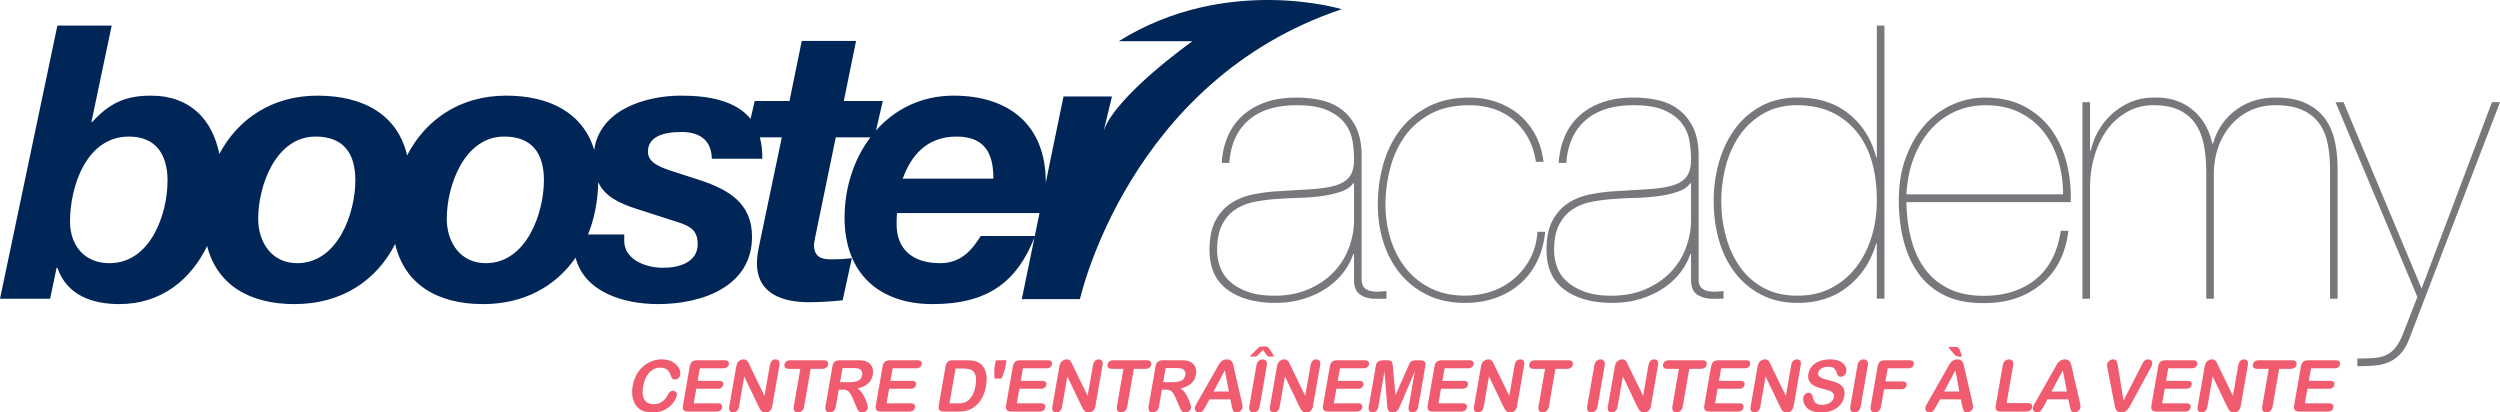 <svg xmlns="http://www.w3.org/2000/svg" viewBox="0 0 1454.689 240"><path d="M391.273 210.574c-1.718-.963-3.778-1.45-6.201-1.45-1.988 0-3.903.352-5.777 1.056a16.886 16.886 0 0 0-5.125 3.086c-1.543 1.356-2.827 2.981-3.852 4.886-1.025 1.895-1.75 4.049-2.174 6.45-.248 1.481-.362 2.879-.31 4.194a14.72 14.72 0 0 0 .6 3.716c.363 1.16.85 2.216 1.47 3.148.715 1.035 1.532 1.863 2.475 2.495.942.632 2.029 1.097 3.271 1.398 1.232.29 2.64.445 4.214.445 2.081 0 3.955-.331 5.632-1.004 1.678-.663 3.106-1.522 4.297-2.589 1.19-1.066 2.122-2.153 2.775-3.261.662-1.108 1.076-2.133 1.242-3.085.135-.746-.02-1.367-.445-1.874-.435-.508-1.005-.756-1.719-.756-.849 0-1.501.248-1.967.745s-.9 1.14-1.294 1.926c-.89 1.667-2.03 2.93-3.375 3.8-1.346.86-2.9 1.294-4.639 1.294-1.594 0-2.93-.383-3.996-1.139-1.056-.766-1.78-1.915-2.164-3.458-.383-1.532-.372-3.468.031-5.787.6-3.48 1.802-6.16 3.603-8.045 1.802-1.884 3.945-2.837 6.43-2.837 1.563 0 2.805.373 3.748 1.108.942.725 1.677 1.833 2.205 3.313.32.9.642 1.532.963 1.895.32.362.87.549 1.646.549.693 0 1.325-.26 1.905-.798.59-.528.942-1.139 1.056-1.832.217-1.253-.052-2.599-.808-4.017-.756-1.419-1.998-2.61-3.717-3.572zm30.36-.935H405.67c-.85 0-1.574.124-2.164.373-.6.248-1.077.652-1.429 1.2-.352.55-.6 1.264-.756 2.133l-3.903 22.436c-.228 1.305-.103 2.247.373 2.837.476.58 1.377.87 2.692.87h16.43c.953 0 1.698-.218 2.257-.663a2.703 2.703 0 0 0 1.036-1.719c.124-.735-.02-1.325-.425-1.76-.404-.445-1.076-.662-2.029-.662h-14.09l1.48-8.49h12.538c.931 0 1.667-.218 2.184-.642.528-.435.85-.984.963-1.667.114-.673-.01-1.222-.393-1.636s-1.046-.62-1.957-.62h-12.548l1.273-7.331h13.625c.963 0 1.719-.207 2.257-.642.549-.424.88-.994 1.004-1.698.114-.694-.02-1.253-.414-1.677-.393-.435-1.077-.642-2.04-.642zm29.656-.51a3.02 3.02 0 0 0-2.154.859c-.6.58-.994 1.45-1.19 2.598l-3.086 17.756-8.572-17.59c-.239-.518-.466-1.015-.684-1.49a7.125 7.125 0 0 0-.693-1.16 3.01 3.01 0 0 0-.89-.715c-.363-.176-.808-.259-1.357-.259-.694 0-1.377.187-2.04.58a4.27 4.27 0 0 0-1.542 1.491c-.31.56-.56 1.325-.725 2.309l-4.007 23.026c-.197 1.128-.083 1.988.332 2.578.414.59 1.045.88 1.894.88.829 0 1.564-.29 2.195-.87.632-.58 1.046-1.45 1.243-2.588l3.043-17.487 8.314 17.383c.249.476.497.942.735 1.398.249.455.539.849.85 1.19.33.342.693.59 1.097.746.403.155.88.228 1.418.228 2.174 0 3.49-1.305 3.945-3.924l4.079-23.482c.207-1.149.114-2.018-.29-2.598-.404-.57-1.035-.86-1.915-.86zm30.555 3.01c.125-.745-.03-1.346-.455-1.812-.425-.466-1.16-.693-2.205-.693h-19.227c-.993 0-1.79.227-2.391.673-.59.445-.963 1.056-1.098 1.832-.134.746.01 1.346.435 1.802.435.455 1.16.683 2.195.683h6.585l-3.769 21.69c-.217 1.232-.093 2.154.362 2.765.466.61 1.14.921 2.03.921.89 0 1.656-.3 2.319-.911.663-.6 1.108-1.532 1.325-2.775l3.769-21.69h6.595c1.035 0 1.843-.228 2.443-.683a2.835 2.835 0 0 0 1.087-1.802zm24.81.064a6.007 6.007 0 0 0-2.195-1.698c-.704-.341-1.543-.58-2.485-.693-.942-.124-2.091-.176-3.447-.176h-9.836c-1.305 0-2.299.29-2.982.87-.683.59-1.139 1.532-1.367 2.836l-3.996 22.974c-.207 1.201-.103 2.123.321 2.744.414.621 1.108.932 2.07.932.902 0 1.678-.29 2.34-.89.653-.601 1.098-1.533 1.315-2.786l1.667-9.597h2.123c1.066 0 1.936.145 2.588.424.663.29 1.263.818 1.812 1.595.559.776 1.129 1.905 1.74 3.375l1.728 4.038c.404.942.725 1.666.973 2.153.249.487.58.89.984 1.211.404.321.953.477 1.626.477.569 0 1.097-.104 1.573-.332.466-.227.87-.528 1.18-.921.322-.383.518-.777.58-1.17.062-.373-.02-1.077-.28-2.081-.248-1.015-.651-2.153-1.2-3.406a20.28 20.28 0 0 0-1.998-3.551c-.787-1.108-1.657-1.957-2.63-2.527 2.65-.548 4.71-1.5 6.202-2.826 1.49-1.336 2.422-3.106 2.816-5.332.186-1.087.176-2.122-.031-3.085-.208-.974-.6-1.822-1.191-2.558zm-4.98 6.026c-.186 1.056-.59 1.884-1.211 2.495-.632.6-1.46 1.036-2.495 1.284-1.036.248-2.278.373-3.738.373h-5.415l1.429-8.2h5.58c2.081 0 3.438.145 4.1.445.684.31 1.191.777 1.502 1.418.31.632.393 1.357.248 2.185zm32.18-8.59H517.89c-.849 0-1.573.124-2.163.373a3.057 3.057 0 0 0-1.43 1.2c-.351.55-.6 1.264-.755 2.133l-3.903 22.436c-.228 1.305-.104 2.247.372 2.837.477.58 1.377.87 2.692.87h16.431c.952 0 1.698-.218 2.257-.663a2.703 2.703 0 0 0 1.035-1.719c.125-.735-.02-1.325-.424-1.76-.404-.445-1.077-.662-2.03-.662h-14.09l1.48-8.49H529.9c.932 0 1.667-.218 2.185-.642a2.65 2.65 0 0 0 .963-1.667c.113-.673-.01-1.222-.394-1.636-.383-.414-1.046-.62-1.957-.62h-12.548l1.274-7.331h13.625c.962 0 1.718-.207 2.257-.642.548-.424.88-.994 1.004-1.698.114-.694-.02-1.253-.414-1.677-.394-.435-1.077-.642-2.04-.642zm33.71.567c-1.397-.383-3.126-.57-5.176-.57h-7.879c-1.305 0-2.298.29-2.982.87-.694.59-1.149 1.533-1.366 2.837l-3.81 21.887c-.166.963-.218 1.75-.156 2.35.062.611.342 1.077.839 1.409.507.33 1.304.497 2.402.497h7.879c1.377 0 2.619-.083 3.748-.27a13.178 13.178 0 0 0 3.22-.91 13.206 13.206 0 0 0 2.93-1.73 15.896 15.896 0 0 0 3.054-3.189 17.745 17.745 0 0 0 2.143-3.996c.57-1.48 1.014-3.116 1.325-4.907.942-5.436.083-9.484-2.557-12.134a7.779 7.779 0 0 0-3.614-2.144zm.052 14.236c-.735 4.173-2.257 7.123-4.576 8.832a6.008 6.008 0 0 1-1.75.921 7.891 7.891 0 0 1-1.843.404c-.569.052-1.366.083-2.37.083h-4.587l3.52-20.262h3.997c1.843 0 3.385.197 4.617.6 1.232.404 2.174 1.336 2.806 2.806.631 1.46.693 3.666.186 6.616zm11.799-14.803l-.88 5.021.103 5.602h4.214l1.936-5.602.88-5.021h-6.253zm30.238 0h-15.965c-.86 0-1.584.124-2.174.373a3.078 3.078 0 0 0-1.419 1.2c-.352.55-.61 1.264-.755 2.133l-3.914 22.436c-.217 1.305-.093 2.247.383 2.837.476.58 1.367.87 2.682.87h16.43c.953 0 1.709-.218 2.268-.663.559-.445.9-1.015 1.025-1.719.124-.735-.01-1.325-.425-1.76-.404-.445-1.076-.662-2.03-.662h-14.08l1.47-8.49h12.539c.942 0 1.666-.218 2.194-.642.518-.435.84-.984.953-1.667.124-.673-.01-1.222-.394-1.636-.383-.414-1.035-.62-1.956-.62h-12.538l1.273-7.331h13.615c.963 0 1.719-.207 2.267-.642.539-.424.88-.994.994-1.698.125-.694-.01-1.253-.414-1.677-.393-.435-1.066-.642-2.03-.642zm29.66-.51c-.849 0-1.563.29-2.164.859-.59.58-.994 1.45-1.19 2.598l-3.086 17.756-8.572-17.59c-.239-.518-.466-1.015-.684-1.49-.228-.467-.455-.86-.693-1.16a3.149 3.149 0 0 0-.89-.715c-.363-.176-.819-.259-1.357-.259-.694 0-1.377.187-2.04.58a4.27 4.27 0 0 0-1.542 1.491c-.31.56-.549 1.325-.725 2.309l-4.007 23.026c-.197 1.128-.083 1.988.332 2.578.414.59 1.045.88 1.894.88.829 0 1.564-.29 2.195-.87.632-.58 1.046-1.45 1.243-2.588l3.043-17.487 8.314 17.383c.249.476.497.942.735 1.398.249.455.539.849.85 1.19.33.342.693.59 1.097.746.403.155.88.228 1.418.228 2.174 0 3.49-1.305 3.945-3.924l4.079-23.482c.207-1.149.103-2.018-.29-2.598-.404-.57-1.046-.86-1.905-.86zm30.55 3.01c.124-.745-.032-1.346-.456-1.812-.424-.466-1.16-.693-2.205-.693h-19.226c-.994 0-1.792.227-2.392.673-.59.445-.963 1.056-1.097 1.832-.135.746.01 1.346.434 1.802.435.455 1.16.683 2.195.683h6.585l-3.769 21.69c-.217 1.232-.093 2.154.363 2.765.466.61 1.139.921 2.029.921a3.3 3.3 0 0 0 2.32-.911c.662-.6 1.107-1.532 1.324-2.775l3.769-21.69h6.595c1.035 0 1.843-.228 2.443-.683a2.835 2.835 0 0 0 1.087-1.802zm26.026 5.707c.186-1.087.176-2.122-.031-3.085-.208-.974-.6-1.822-1.191-2.558a6.006 6.006 0 0 0-2.195-1.698c-.714-.341-1.543-.58-2.485-.693-.942-.124-2.091-.176-3.447-.176h-9.836c-1.305 0-2.299.29-2.982.87-.683.59-1.139 1.532-1.366 2.836l-3.997 22.974c-.207 1.201-.103 2.123.321 2.744.414.621 1.108.932 2.07.932.902 0 1.678-.29 2.34-.89.653-.601 1.098-1.533 1.315-2.786l1.667-9.597h2.123c1.066 0 1.936.145 2.588.424.663.29 1.263.818 1.812 1.595.559.776 1.139 1.905 1.74 3.375l1.728 4.038c.404.942.725 1.666.973 2.153.26.487.58.89.984 1.211.404.321.953.477 1.626.477.569 0 1.097-.104 1.573-.332.466-.227.86-.528 1.18-.921.322-.383.518-.777.58-1.17.062-.373-.02-1.077-.28-2.081-.248-1.015-.651-2.153-1.2-3.406a20.91 20.91 0 0 0-1.988-3.551c-.797-1.108-1.667-1.957-2.64-2.527 2.65-.548 4.71-1.5 6.202-2.826 1.49-1.336 2.422-3.106 2.816-5.332zm-6.202.383c-.186 1.056-.59 1.884-1.222 2.495-.62.6-1.46 1.036-2.484 1.284-1.036.248-2.289.373-3.738.373h-5.415l1.429-8.2h5.58c2.081 0 3.438.145 4.1.445.684.31 1.191.777 1.502 1.418.31.632.393 1.357.248 2.185zm28.458-3.461a57.761 57.761 0 0 0-.507-2.309 7.071 7.071 0 0 0-.59-1.625 3.192 3.192 0 0 0-1.15-1.232c-.507-.31-1.18-.477-2.018-.477-.839 0-1.553.166-2.175.477-.62.32-1.149.735-1.584 1.252-.434.518-.87 1.17-1.314 1.947-.435.776-.818 1.45-1.129 2.008l-11.016 19.382c-.445.776-.776 1.377-.984 1.812a4.6 4.6 0 0 0-.414 1.263c-.124.704.052 1.335.539 1.894s1.108.84 1.863.84c.901 0 1.595-.26 2.081-.788.477-.517 1.129-1.532 1.947-3.023l2.091-3.83h12.134l.777 3.747c.103.466.248.994.403 1.605.156.6.332 1.046.508 1.335.186.3.424.529.745.694.3.176.694.26 1.17.26.818 0 1.563-.29 2.236-.87.684-.58 1.077-1.212 1.201-1.906.114-.662-.01-1.729-.362-3.188l-4.452-19.268zm-11.979 13.056l6.554-12.32 2.37 12.32h-8.924zm35.017-20.677c.01-.093-.124-.394-.435-.911l-1.863-2.744c-.507-.818-.911-1.335-1.201-1.553-.3-.217-.89-.32-1.791-.32h-1.14c-.465 0-.88.03-1.242.103-.362.083-.652.176-.859.31-.207.125-.456.342-.756.653-.29.3-.559.57-.787.807l-2.733 2.702c-.517.528-.787.87-.807 1.015-.031.197.227.29.776.29h1.636c.559 0 .953-.073 1.18-.228.228-.145.683-.559 1.377-1.242l2.454-2.381 1.615 2.38c.176.26.342.508.528.757.166.248.363.424.58.538.217.114.538.176.942.176h1.543c.61 0 .931-.114.983-.352zm-6.491 1.977c-.88 0-1.657.311-2.32.922-.662.61-1.097 1.522-1.314 2.743l-4.09 23.523c-.217 1.222-.093 2.143.362 2.754.456.621 1.118.932 1.988.932.911 0 1.698-.31 2.371-.921s1.108-1.533 1.325-2.765l4.09-23.523c.218-1.232.093-2.153-.363-2.754-.465-.61-1.138-.91-2.05-.91zm31.226.004c-.838 0-1.553.29-2.153.86-.6.58-.994 1.45-1.19 2.598l-3.086 17.756-8.572-17.59c-.239-.518-.466-1.015-.684-1.49a7.12 7.12 0 0 0-.694-1.16 3.005 3.005 0 0 0-.89-.715c-.362-.176-.808-.259-1.356-.259-.694 0-1.377.187-2.04.58-.663.383-1.17.88-1.542 1.491-.311.56-.56 1.325-.725 2.309l-4.007 23.026c-.197 1.128-.083 1.988.331 2.578.414.59 1.046.88 1.895.88.828 0 1.563-.29 2.195-.87.632-.58 1.046-1.45 1.242-2.588l3.044-17.487L756 236.43c.248.476.497.942.735 1.398.249.455.538.849.849 1.19.331.342.694.59 1.098.746.403.155.88.228 1.418.228 2.174 0 3.49-1.305 3.944-3.924l4.09-23.482c.197-1.149.103-2.018-.3-2.598-.404-.57-1.035-.86-1.916-.86zm30.213 1.153c-.393-.435-1.066-.642-2.029-.642h-15.965c-.86 0-1.584.124-2.174.373a3.08 3.08 0 0 0-1.418 1.2c-.352.55-.611 1.264-.756 2.133l-3.914 22.436c-.217 1.305-.093 2.247.383 2.837.477.58 1.367.87 2.682.87h16.43c.953 0 1.709-.218 2.268-.663.56-.445.9-1.015 1.025-1.719.124-.735-.01-1.325-.424-1.76-.404-.445-1.077-.662-2.03-.662h-14.08l1.47-8.49h12.538c.942 0 1.667-.218 2.195-.642.517-.435.838-.984.952-1.667.125-.673-.01-1.222-.393-1.636-.383-.414-1.035-.62-1.957-.62h-12.538l1.274-7.331h13.614c.963 0 1.719-.207 2.268-.642.538-.424.88-.994.993-1.698.125-.694-.01-1.253-.414-1.677zm30.04-.639h-1.874c-1.118 0-1.957.093-2.506.3-.548.207-.983.57-1.325 1.098-.331.528-.756 1.397-1.273 2.588l-7.196 16.348-1.49-16.348c-.104-1.19-.218-2.06-.384-2.588-.145-.528-.455-.89-.932-1.098-.476-.207-1.273-.3-2.402-.3h-1.874c-1.16 0-2.112.217-2.868.673-.755.455-1.252 1.336-1.48 2.64l-4.11 23.616c-.197 1.16-.083 2.019.331 2.578.425.57 1.035.849 1.843.849.849 0 1.574-.29 2.185-.86.61-.569 1.004-1.418 1.21-2.567l3.583-20.603 1.47 19.019c.052.621.114 1.222.166 1.801.062.58.186 1.108.372 1.584.187.477.498.86.933 1.17.434.3 1.004.456 1.708.456.942 0 1.718-.238 2.33-.715.61-.476 1.066-1.004 1.366-1.573.3-.58.704-1.491 1.232-2.723l8.096-19.02-3.592 20.604c-.197 1.15-.083 1.998.331 2.568.424.569 1.025.859 1.832.859.85 0 1.584-.29 2.195-.86.611-.569 1.015-1.418 1.212-2.567l4.11-23.616c.228-1.304.03-2.185-.559-2.64-.611-.456-1.48-.673-2.64-.673zm28.818-.003h-15.965c-.86 0-1.584.124-2.174.373a3.08 3.08 0 0 0-1.418 1.2c-.352.55-.611 1.264-.756 2.133l-3.903 22.436c-.228 1.305-.104 2.247.372 2.837.477.58 1.367.87 2.682.87h16.43c.953 0 1.709-.218 2.268-.663.56-.445.9-1.015 1.025-1.719.124-.735-.01-1.325-.424-1.76-.404-.445-1.077-.662-2.03-.662h-14.08l1.47-8.49h12.538c.942 0 1.667-.218 2.195-.642.517-.435.838-.984.952-1.667.125-.673-.01-1.222-.393-1.636-.383-.414-1.035-.62-1.957-.62h-12.538l1.274-7.331h13.614c.963 0 1.719-.207 2.268-.642.538-.424.88-.994.993-1.698.125-.694-.01-1.253-.414-1.677-.393-.435-1.066-.642-2.029-.642zm29.659-.51c-.849 0-1.563.29-2.164.859-.59.58-.994 1.45-1.19 2.598l-3.086 17.756-8.572-17.59-.683-1.49c-.228-.467-.456-.86-.694-1.16a3.144 3.144 0 0 0-.89-.715c-.363-.176-.818-.259-1.357-.259-.694 0-1.377.187-2.04.58-.662.383-1.17.88-1.542 1.491-.31.56-.549 1.325-.725 2.309l-4.007 23.026c-.196 1.128-.082 1.988.332 2.578.414.59 1.045.88 1.894.88.829 0 1.564-.29 2.195-.87.632-.58 1.046-1.45 1.243-2.588l3.044-17.487 8.313 17.383c.249.476.497.942.735 1.398.249.455.539.849.85 1.19.33.342.693.59 1.097.746.403.155.88.228 1.418.228 2.174 0 3.49-1.305 3.945-3.924l4.079-23.482c.207-1.149.104-2.018-.29-2.598-.404-.57-1.046-.86-1.905-.86zm27.89.505h-19.226c-.994 0-1.792.227-2.392.673-.59.445-.963 1.056-1.097 1.832-.135.746.01 1.346.434 1.802.435.455 1.16.683 2.195.683h6.585l-3.769 21.69c-.217 1.232-.093 2.154.363 2.765.465.61 1.138.921 2.029.921.89 0 1.656-.3 2.319-.911.663-.6 1.108-1.532 1.325-2.775l3.769-21.69h6.595c1.035 0 1.843-.228 2.443-.683a2.834 2.834 0 0 0 1.087-1.802c.125-.745-.03-1.346-.455-1.812-.425-.466-1.16-.693-2.205-.693zm18.754-.51c-.88 0-1.646.311-2.309.922-.663.61-1.097 1.522-1.315 2.743l-4.09 23.523c-.217 1.222-.092 2.143.363 2.754.455.621 1.118.932 1.988.932.91 0 1.698-.31 2.37-.921.663-.611 1.109-1.533 1.326-2.765l4.09-23.523c.207-1.232.093-2.153-.363-2.754-.466-.61-1.15-.91-2.06-.91zm31.247.004c-.849 0-1.563.29-2.163.86-.59.58-.994 1.45-1.191 2.598l-3.086 17.756-8.572-17.59-.683-1.49c-.228-.467-.456-.86-.694-1.16a3.144 3.144 0 0 0-.89-.715c-.363-.176-.818-.259-1.357-.259-.693 0-1.377.187-2.04.58-.662.383-1.17.88-1.542 1.491-.31.56-.549 1.325-.725 2.309l-4.006 23.026c-.197 1.128-.083 1.988.331 2.578.414.59 1.046.88 1.895.88.828 0 1.563-.29 2.194-.87.632-.58 1.046-1.45 1.243-2.588l3.044-17.487 8.314 17.383c.248.476.496.942.735 1.398.248.455.538.849.849 1.19.33.342.693.59 1.097.746.404.155.88.228 1.419.228 2.174 0 3.489-1.305 3.944-3.924l4.09-23.482c.196-1.149.093-2.018-.3-2.598-.405-.57-1.046-.86-1.906-.86zm30.55 3.011c.124-.745-.031-1.346-.456-1.812-.424-.466-1.16-.693-2.205-.693h-19.226c-.994 0-1.791.227-2.392.673-.59.445-.963 1.056-1.097 1.832-.135.746.01 1.346.435 1.802.435.455 1.16.683 2.194.683h6.585l-3.768 21.69c-.218 1.232-.094 2.154.362 2.765.466.61 1.139.921 2.03.921s1.656-.3 2.318-.911c.663-.6 1.108-1.532 1.326-2.775l3.768-21.69h6.595c1.036 0 1.843-.228 2.444-.683a2.834 2.834 0 0 0 1.087-1.802zm22.85-2.5h-15.964c-.86 0-1.584.124-2.174.373a3.08 3.08 0 0 0-1.419 1.2c-.352.55-.61 1.264-.756 2.133l-3.913 22.436c-.228 1.305-.093 2.247.383 2.837.476.58 1.367.87 2.681.87h16.431c.953 0 1.709-.218 2.268-.663a2.73 2.73 0 0 0 1.024-1.719c.125-.735-.01-1.325-.424-1.76-.404-.445-1.077-.662-2.03-.662h-14.08l1.47-8.49h12.538c.943 0 1.667-.218 2.195-.642.518-.435.839-.984.953-1.667.124-.673-.01-1.222-.394-1.636-.383-.414-1.035-.62-1.956-.62h-12.538l1.273-7.331h13.615c.963 0 1.718-.207 2.267-.642.539-.424.88-.994 1.004-1.698.114-.694-.02-1.253-.424-1.677-.393-.435-1.066-.642-2.03-.642zm29.66-.51c-.848 0-1.563.29-2.163.859-.59.58-.994 1.45-1.191 2.598l-3.085 17.756-8.573-17.59-.683-1.49c-.228-.467-.456-.86-.694-1.16a3.146 3.146 0 0 0-.89-.715c-.363-.176-.818-.259-1.356-.259-.694 0-1.377.187-2.04.58-.663.383-1.17.88-1.543 1.491-.31.56-.548 1.325-.724 2.309l-4.007 23.026c-.197 1.128-.083 1.988.331 2.578.414.59 1.046.88 1.895.88.828 0 1.563-.29 2.195-.87.631-.58 1.046-1.45 1.242-2.588l3.044-17.487 8.314 17.383c.248.476.497.942.735 1.398.248.455.538.849.849 1.19.331.342.694.59 1.097.746.404.155.88.228 1.419.228 2.174 0 3.489-1.305 3.944-3.924l4.08-23.482c.206-1.149.103-2.018-.29-2.598-.404-.57-1.046-.86-1.905-.86zm26.99 2.494c-.745-.756-1.76-1.357-3.012-1.812-1.263-.456-2.796-.684-4.639-.684-2.287 0-4.348.342-6.16 1.025-1.822.684-3.282 1.667-4.4 2.94-1.118 1.285-1.822 2.744-2.112 4.38-.3 1.73-.124 3.168.518 4.328.652 1.16 1.636 2.081 2.971 2.754 1.326.673 3.023 1.253 5.073 1.76 1.543.362 2.765.714 3.665 1.035.901.332 1.595.798 2.092 1.419.497.621.662 1.418.486 2.412-.217 1.253-.963 2.288-2.226 3.127-1.263.838-2.795 1.252-4.586 1.252-1.305 0-2.32-.207-3.044-.62-.725-.415-1.263-.943-1.595-1.585-.32-.631-.6-1.429-.807-2.381-.176-.797-.455-1.408-.818-1.812-.373-.404-.88-.61-1.511-.61-.787 0-1.48.258-2.082.786-.6.528-.962 1.15-1.097 1.884-.217 1.264-.02 2.568.6 3.904a7.45 7.45 0 0 0 2.755 3.199c1.718 1.118 4.048 1.667 6.988 1.667 2.464 0 4.649-.404 6.585-1.212 1.936-.818 3.5-1.946 4.67-3.385a10.252 10.252 0 0 0 2.246-4.866c.269-1.501.217-2.775-.145-3.82a5.501 5.501 0 0 0-1.791-2.568c-.829-.684-1.895-1.263-3.179-1.74-1.284-.476-2.733-.9-4.348-1.304-1.274-.331-2.205-.59-2.754-.766a7.704 7.704 0 0 1-1.605-.735c-.507-.31-.9-.684-1.15-1.118-.237-.435-.32-.953-.217-1.553.166-.963.798-1.781 1.864-2.475 1.087-.683 2.402-1.025 3.965-1.025 1.678 0 2.847.31 3.5.942.652.642 1.149 1.512 1.49 2.64.28.787.58 1.357.88 1.698.301.352.788.528 1.481.528.766 0 1.45-.29 2.06-.87.611-.58.974-1.221 1.108-1.946a5.274 5.274 0 0 0-.196-2.422c-.26-.829-.767-1.616-1.522-2.371zm11.814-2.499c-.88 0-1.646.311-2.309.922-.663.61-1.097 1.522-1.315 2.743l-4.09 23.523c-.217 1.222-.092 2.143.363 2.754.456.621 1.118.932 1.988.932.91 0 1.698-.31 2.37-.921.663-.611 1.109-1.533 1.326-2.765l4.09-23.523c.207-1.232.093-2.153-.363-2.754-.466-.61-1.15-.91-2.06-.91zm26.733.515h-14.256c-.85 0-1.574.124-2.164.373-.6.248-1.066.652-1.429 1.2-.341.55-.61 1.264-.756 2.133l-3.996 22.964c-.217 1.242-.083 2.164.373 2.775.455.61 1.128.91 2.019.91.89 0 1.656-.3 2.33-.9.672-.61 1.117-1.532 1.335-2.785l1.708-9.836h9.95c.92 0 1.635-.196 2.163-.61.529-.404.86-.953.984-1.647.114-.693-.01-1.242-.393-1.656-.384-.414-1.036-.621-1.957-.621h-9.96l1.335-7.641h11.907c.963 0 1.708-.207 2.257-.642.549-.424.88-.994 1.004-1.698.114-.694-.02-1.253-.414-1.677-.393-.435-1.077-.642-2.04-.642zm32.058 5.129a85.155 85.155 0 0 0-.507-2.309 7.068 7.068 0 0 0-.59-1.625 3.192 3.192 0 0 0-1.15-1.232c-.507-.31-1.18-.477-2.029-.477-.818 0-1.542.166-2.164.477-.62.32-1.149.735-1.583 1.252-.435.518-.87 1.17-1.316 1.947s-.828 1.45-1.128 2.008l-11.006 19.382c-.455.776-.786 1.377-.994 1.812a5.05 5.05 0 0 0-.424 1.263c-.114.704.062 1.335.549 1.894s1.108.84 1.863.84c.901 0 1.595-.26 2.071-.788.487-.517 1.139-1.532 1.957-3.023l2.091-3.83h12.134l.777 3.747c.103.466.248.994.403 1.605.156.6.321 1.046.508 1.335.176.3.424.529.735.694.31.176.704.26 1.18.26.808 0 1.553-.29 2.236-.87.674-.58 1.088-1.212 1.191-1.906.125-.662 0-1.729-.352-3.188l-4.452-19.268zm-11.979 13.056l6.554-12.32 2.37 12.32h-8.924zm6.916-20.831c.705.393 1.502.59 2.403.59.59 0 .91-.176.962-.518.042-.217-.072-.61-.341-1.2l-.611-1.71c-.342-.962-.683-1.583-1.035-1.873-.363-.28-.943-.425-1.74-.425h-2.754c-.693 0-1.056.104-1.097.3-.021.187.58.984 1.822 2.403 1.253 1.428 2.05 2.236 2.391 2.433zm41.716 27.52h-12.248l3.78-21.72c.206-1.232.082-2.154-.374-2.765-.455-.6-1.128-.9-2.04-.9-.9 0-1.677.3-2.329.91-.662.611-1.098 1.533-1.304 2.755l-4.007 22.984c-.228 1.304-.093 2.247.372 2.837.477.58 1.378.87 2.692.87h14.599c.994 0 1.78-.218 2.38-.684a2.79 2.79 0 0 0 1.088-1.78c.124-.715-.042-1.316-.476-1.792-.445-.476-1.14-.714-2.133-.714zm25.9-19.745a86.108 86.108 0 0 0-.508-2.309 7.074 7.074 0 0 0-.59-1.625 3.192 3.192 0 0 0-1.15-1.232c-.506-.31-1.18-.477-2.018-.477-.828 0-1.553.166-2.174.477a5.087 5.087 0 0 0-1.584 1.252c-.435.518-.88 1.17-1.325 1.947-.435.776-.808 1.45-1.118 2.008l-11.006 19.382c-.456.776-.787 1.377-.994 1.812a4.6 4.6 0 0 0-.414 1.263c-.124.704.041 1.335.538 1.894.487.56 1.108.84 1.864.84.9 0 1.594-.26 2.07-.788.487-.517 1.14-1.532 1.957-3.023l2.092-3.83h12.134l.776 3.747c.104.466.249.994.404 1.605.155.6.32 1.046.507 1.335.176.3.425.529.735.694.311.176.704.26 1.17.26.818 0 1.564-.29 2.247-.87.673-.58 1.077-1.212 1.19-1.906.125-.662 0-1.729-.352-3.188l-4.451-19.268zm-11.98 13.056l6.555-12.32 2.37 12.32h-8.924zm58.553-15.99a2.24 2.24 0 0 0-.155-1.294 2.236 2.236 0 0 0-.86-1.025 2.409 2.409 0 0 0-1.366-.394c-.704 0-1.294.176-1.76.508a3.748 3.748 0 0 0-1.067 1.118c-.248.414-.631 1.149-1.18 2.205l-10.291 20.158-3.272-20.013c-.207-1.387-.466-2.392-.787-3.023-.32-.632-.994-.953-2.029-.953-.839 0-1.584.29-2.236.86-.663.57-1.056 1.2-1.17 1.894-.042.27-.062.6-.042.994.01.394.062.766.125 1.108.082.331.145.683.207 1.035l3.747 19.34c.125.746.25 1.46.394 2.123.145.662.352 1.263.6 1.78.26.518.642.943 1.14 1.264.517.32 1.18.476 1.987.476.818 0 1.533-.166 2.154-.487.61-.331 1.149-.745 1.573-1.252a11.3 11.3 0 0 0 1.202-1.77c.382-.674.755-1.388 1.149-2.134l10.622-19.505c.176-.352.363-.694.539-1.025.175-.332.352-.673.476-1.015.145-.352.248-.673.3-.973zm23.765-2.195h-15.965c-.86 0-1.584.124-2.174.373a3.102 3.102 0 0 0-1.429 1.2c-.342.55-.6 1.264-.755 2.133l-3.893 22.436c-.228 1.305-.114 2.247.362 2.837.487.58 1.377.87 2.692.87h16.43c.953 0 1.709-.218 2.268-.663.56-.445.9-1.015 1.025-1.719.124-.735-.01-1.325-.425-1.76-.403-.445-1.076-.662-2.029-.662h-14.09l1.48-8.49h12.538c.942 0 1.667-.218 2.195-.642.517-.435.838-.984.952-1.667.124-.673-.01-1.222-.393-1.636-.383-.414-1.035-.62-1.957-.62h-12.538l1.274-7.331h13.614c.963 0 1.708-.207 2.268-.642.538-.424.88-.994 1.004-1.698.103-.694-.02-1.253-.425-1.677-.393-.435-1.066-.642-2.029-.642zm29.655-.51c-.838 0-1.563.29-2.153.859-.6.58-.994 1.45-1.201 2.598l-3.086 17.756-8.572-17.59a525.89 525.89 0 0 1-.683-1.49c-.228-.467-.456-.86-.694-1.16a3.005 3.005 0 0 0-.89-.715c-.363-.176-.808-.259-1.347-.259a3.98 3.98 0 0 0-2.05.58c-.662.383-1.17.88-1.542 1.491-.31.56-.549 1.325-.714 2.309l-4.007 23.026c-.197 1.128-.083 1.988.32 2.578.415.59 1.046.88 1.906.88.818 0 1.563-.29 2.195-.87.621-.58 1.035-1.45 1.242-2.588l3.034-17.487 8.313 17.383c.249.476.497.942.735 1.398.249.455.539.849.86 1.19.32.342.683.59 1.087.746.403.155.88.228 1.428.228 2.164 0 3.48-1.305 3.935-3.924l4.08-23.482c.216-1.149.113-2.018-.291-2.598-.404-.57-1.035-.86-1.905-.86zm30.544 3.01c.135-.745-.02-1.346-.445-1.812-.435-.466-1.16-.693-2.216-.693h-19.215c-.994 0-1.791.227-2.392.673a2.83 2.83 0 0 0-1.108 1.832c-.124.746.021 1.346.445 1.802.435.455 1.16.683 2.195.683h6.585l-3.768 21.69c-.218 1.232-.094 2.154.362 2.765.466.61 1.139.921 2.029.921s1.657-.3 2.32-.911c.662-.6 1.107-1.532 1.325-2.775l3.768-21.69h6.595c1.035 0 1.843-.228 2.444-.683.59-.456.942-1.056 1.076-1.802zm24.89-1.858c-.393-.435-1.066-.642-2.03-.642h-15.964c-.86 0-1.584.124-2.174.373a3.102 3.102 0 0 0-1.429 1.2c-.342.55-.6 1.264-.756 2.133l-3.903 22.436c-.228 1.305-.104 2.247.373 2.837.486.58 1.377.87 2.691.87h16.431c.953 0 1.708-.218 2.267-.663a2.728 2.728 0 0 0 1.025-1.719c.125-.735-.01-1.325-.424-1.76-.404-.445-1.077-.662-2.03-.662h-14.09l1.48-8.49h12.538c.942 0 1.667-.218 2.195-.642.518-.435.839-.984.953-1.667.124-.673-.01-1.222-.394-1.636-.383-.414-1.035-.62-1.957-.62h-12.537l1.273-7.331h13.615c.963 0 1.708-.207 2.267-.642.539-.424.88-.994.994-1.698.114-.694-.01-1.253-.414-1.677z" fill="#f05b70"/><path d="M650.981 23.976h42.873s-44.622 31.609-51.611 52.057l4.773-19.9h-28.192l-10.319 50.156c0-.11.005-.22.005-.331 0-33.39-21.576-50.307-53.64-50.307-18.863 0-34.254 7.958-45.157 20.295l3.972-17.191H490.99l7.123-34.932h-31.598l-7.123 34.932h-20.251l-2.417 10.416c-8.483-10.46-23.83-13.524-40.33-13.524-20.849 0-47.38 8.2-50.636 31.588-6.464-21.41-25.754-31.585-51.297-31.585-26.885 0-46.957 14.092-57.578 34.794-5.451-23.604-25.36-34.794-52.14-34.794-26.498 0-46.365 13.698-57.1 33.913-4.002-19.519-16.506-33.91-39.95-33.91-15.127 0-24.258 4.67-34.063 15.364h-.445l11.803-56.104H33.39L0 173.826h29.165l3.78-18.015h.445c5.549 16.017 20.24 21.131 36.06 21.131 24.458 0 41.627-14.32 51.075-33.749 5.767 22.41 24.452 33.756 50.851 33.756 27.57 0 47.895-13.917 58.556-35 5.39 23.238 24.287 35 51.173 35 23.932 0 42.393-10.49 53.824-27.041 5.14 20.112 28.06 27.038 47.892 27.038 26.484 0 54.77-10.684 54.77-39.166 0-19.36-13.367-27.374-30.284-32.945l-15.81-5.124c-10.674-3.324-14.453-6.45-14.453-11.565 0-8.241 8.22-11.347 19.35-11.347 12.02 0 17.58 5.777 17.818 15.571h29.373c.07-4.703-.442-8.834-1.447-12.463h12.792l-12.91 61.654c-.891 3.996-1.544 8.013-1.544 10.902-.455 18.698 15.354 23.378 30.046 23.378 6.678 0 13.335-.446 19.795-1.108l5.353-24.496c-3.8.455-7.568.673-11.358.673-4.669 0-10.674-.218-10.674-8.448 0-.901.435-2.9.89-5.364l11.793-57.191h20.134c-9.693 12.857-15.02 29.527-15.02 46.737 0 32.727 20.489 50.306 51.197 50.306 32.813 0 49.281-13.52 59.323-38.82l-7.389 35.917h33.845S656.489 46.857 780.739 5.361c0 0-67.162-20.479-129.758 18.615zM63.663 153.14c-14.474 0-22.923-10.24-22.923-24.268 0-20.469 9.567-49.406 34.27-49.406 16.244 0 22.477 11.12 22.477 25.593 0 19.816-10.012 48.08-33.824 48.08zm109.277-.003c-14.92 0-22.705-12.248-22.705-25.821 0-19.371 10.24-47.853 33.39-47.853 16.471 0 23.15 10.011 23.15 25.376 0 19.36-10.24 48.298-33.835 48.298zm109.739 0c-14.92 0-22.715-12.248-22.715-25.821 0-19.371 10.229-47.853 33.389-47.853 16.462 0 23.14 10.011 23.14 25.376 0 19.36-10.24 48.298-33.814 48.298zm111.935-23.806c6.905 2.216 11.357 4.66 11.357 12.683 0 10.447-10.467 13.801-20.033 13.801-10.903 0-22.705-5.125-22.705-15.592v-3.779h-21.074c3.712-9.171 5.735-19.465 5.92-30.407 3.778 7.972 11.468 11.998 22.287 15.498l24.248 7.796zM556.66 79.464c18.47 0 21.36 12.683 21.36 24.485h-52.74c4.669-12.91 13.562-24.485 31.38-24.485zm14.008 57.864c-4.669 7.351-10.902 15.81-23.595 15.81-17.124 0-25.355-9.132-25.355-22.477 0-1.78 0-3.8.217-6.678h82.93l-2.745 13.345h-31.452z" fill="#002557"/><path d="M797.201 169.247c-1.491-.373-2.671-1.088-3.562-2.123-.88-1.035-1.335-2.671-1.335-4.887V89.474c-.156-6.212-1.263-11.41-3.334-15.56-2.081-4.152-4.825-7.538-8.23-10.126-3.418-2.599-7.372-4.41-11.897-5.436-4.535-1.045-9.307-1.574-14.36-1.574-7.102 0-13.304.953-18.563 2.889-5.26 1.936-9.712 4.618-13.356 8.003-3.624 3.417-6.398 7.465-8.334 12.134-1.926 4.68-3.034 9.67-3.334 15.013h4.42c.746-10.675 4.452-18.937 11.12-24.786 6.688-5.87 16.037-8.8 28.047-8.8 7.579 0 13.594 1.004 18.046 3.012 4.452 1.998 7.827 4.545 10.126 7.672 2.298 3.106 3.747 6.523 4.348 10.23.59 3.706.88 7.267.88 10.673 0 4.297-.849 7.6-2.557 9.898-1.709 2.32-4.37 4.007-8.004 5.125-3.633 1.108-8.272 1.843-13.893 2.226-5.654.362-12.394.776-20.252 1.222-4.741.29-9.494.921-14.236 1.894-4.752.953-8.976 2.661-12.682 5.115-3.707 2.433-6.73 5.808-9.008 10.125-2.298 4.287-3.458 10.002-3.458 17.125 0 10.219 3.49 17.9 10.468 23.026 6.967 5.104 16.234 7.671 27.798 7.671 5.932 0 11.43-.786 16.462-2.33 5.042-1.562 9.525-3.675 13.46-6.346 3.934-2.66 7.195-5.715 9.793-9.131 2.589-3.396 4.483-6.958 5.664-10.654h.445v14.888c0 4.307 1.222 7.248 3.655 8.79 2.433 1.563 5.28 2.36 8.562 2.36h6.667v-4.462c-1.48.145-3.075.26-4.783.342-1.708.062-3.302-.083-4.783-.455zm-9.318-41.465a46.39 46.39 0 0 1-3.003 16.461c-2.018 5.343-4.97 10.043-8.893 14.133-3.945 4.079-8.79 7.371-14.577 9.897-5.788 2.527-12.394 3.79-19.806 3.79-6.233 0-11.472-.777-15.686-2.35-4.234-1.564-7.692-3.552-10.363-5.995-2.661-2.464-4.556-5.28-5.664-8.47a28.707 28.707 0 0 1-1.666-9.67c0-6.087.962-11.025 2.899-14.804 1.925-3.769 4.514-6.75 7.775-8.904 3.261-2.143 7.02-3.634 11.233-4.442a106.222 106.222 0 0 1 13.035-1.677c4.442-.29 9.007-.518 13.677-.663 4.68-.155 9.007-.517 13.024-1.107 3.997-.611 7.558-1.46 10.674-2.568 3.117-1.118 5.415-2.702 6.896-4.783h.445v21.152zm102.55 22.54c-2.371 4.525-5.446 8.418-9.236 11.68-3.779 3.271-8.106 5.756-13.003 7.454-4.887 1.708-10.147 2.557-15.79 2.557-7.547 0-14.225-1.44-20.012-4.328-5.777-2.899-10.602-6.781-14.453-11.689-3.852-4.886-6.792-10.529-8.79-16.907-1.988-6.388-2.993-13.045-2.993-20.023 0-6.667.85-13.46 2.558-20.344 1.687-6.906 4.441-13.128 8.22-18.698 3.78-5.56 8.81-10.074 15.116-13.563 6.285-3.5 13.956-5.228 22.995-5.228 4.752 0 9.256.673 13.563 1.987 4.286 1.357 8.158 3.396 11.554 6.14 3.396 2.744 6.305 6.15 8.676 10.229 2.36 4.08 3.997 8.935 4.876 14.567h4.432c-.746-6.077-2.413-11.46-5-16.13-2.6-4.67-5.82-8.563-9.66-11.669-3.862-3.116-8.221-5.497-13.108-7.133-4.897-1.625-10.001-2.454-15.333-2.454-9.039 0-16.917 1.709-23.657 5.136-6.74 3.406-12.3 7.961-16.659 13.666-4.369 5.715-7.63 12.31-9.784 19.806-2.133 7.485-3.21 15.385-3.21 23.688 0 7.869 1.108 15.25 3.345 22.146 2.205 6.895 5.477 12.931 9.763 18.129 4.297 5.187 9.597 9.307 15.882 12.34 6.305 3.045 13.521 4.567 21.68 4.567 6.522 0 12.475-.974 17.89-2.9 5.405-1.925 10.146-4.68 14.215-8.23 4.08-3.551 7.372-7.89 9.898-13.004 2.516-5.125 4.08-10.871 4.68-17.249h-4.431c-.456 5.778-1.854 10.944-4.224 15.458zm102.851 18.925c-1.48-.373-2.66-1.088-3.561-2.123-.88-1.035-1.336-2.671-1.336-4.887V89.474c-.155-6.212-1.263-11.41-3.344-15.56-2.07-4.152-4.814-7.538-8.23-10.126-3.397-2.599-7.383-4.41-11.886-5.436-4.525-1.045-9.308-1.574-14.35-1.574-7.123 0-13.304.953-18.574 2.889-5.27 1.936-9.711 4.618-13.345 8.003-3.645 3.417-6.42 7.465-8.335 12.134-1.936 4.68-3.044 9.67-3.354 15.013h4.43c.736-10.675 4.453-18.937 11.141-24.786 6.668-5.87 16.017-8.8 28.037-8.8 7.568 0 13.583 1.004 18.025 3.012 4.452 1.998 7.838 4.545 10.126 7.672 2.319 3.106 3.758 6.523 4.348 10.23.6 3.706.9 7.267.9 10.673 0 4.297-.859 7.6-2.557 9.898-1.718 2.32-4.39 4.007-8.013 5.125-3.644 1.108-8.272 1.843-13.915 2.226-5.622.362-12.382.776-20.22 1.222-4.762.29-9.504.921-14.246 1.894-4.752.953-8.987 2.661-12.683 5.115-3.706 2.433-6.709 5.808-9.007 10.125-2.309 4.287-3.448 10.002-3.448 17.125 0 10.219 3.479 17.9 10.447 23.026 6.978 5.104 16.244 7.671 27.819 7.671 5.922 0 11.41-.786 16.462-2.33 5.042-1.562 9.525-3.675 13.449-6.346 3.934-2.66 7.195-5.715 9.794-9.131 2.588-3.396 4.483-6.958 5.663-10.654h.456v14.888c0 4.307 1.211 7.248 3.654 8.79 2.434 1.563 5.28 2.36 8.542 2.36h6.688v-4.462a99.832 99.832 0 0 1-4.783.342c-1.719.062-3.313-.083-4.794-.455zm-9.307-41.465c0 5.632-1.004 11.119-3.013 16.461a40.74 40.74 0 0 1-8.894 14.133c-3.934 4.079-8.79 7.371-14.587 9.897-5.778 2.527-12.393 3.79-19.796 3.79-6.233 0-11.461-.777-15.696-2.35-4.224-1.564-7.682-3.552-10.332-5.995-2.682-2.464-4.566-5.28-5.684-8.47-1.118-3.178-1.677-6.408-1.677-9.67 0-6.087.973-11.025 2.899-14.804 1.936-3.769 4.513-6.75 7.785-8.904 3.272-2.143 7.01-3.634 11.244-4.442a105.8 105.8 0 0 1 13.024-1.677c4.442-.29 9.018-.518 13.677-.663 4.67-.155 9.018-.517 13.014-1.107 3.997-.611 7.569-1.46 10.685-2.568 3.116-1.118 5.415-2.702 6.895-4.783h.456v21.152zm108.107-36.318h-.404c-2.671-10.394-7.92-18.77-15.799-25.158-7.858-6.368-17.86-9.567-30.014-9.567-7.858 0-14.836 1.646-20.914 4.908-6.067 3.25-11.16 7.63-15.24 13.117-4.069 5.488-7.185 11.876-9.338 19.144-2.154 7.268-3.22 14.908-3.22 22.922 0 8.603 1.118 16.534 3.323 23.812 2.226 7.279 5.456 13.532 9.69 18.802 4.215 5.27 9.34 9.39 15.334 12.362 6.005 2.961 12.797 4.441 20.365 4.441 11.7 0 21.535-3.188 29.455-9.566 7.941-6.378 13.376-14.691 16.358-24.93h.383l.021 32.032h4.421V14.901h-4.42v76.563zm-3.116 46.528c-2.081 6.688-5.073 12.538-9.008 17.59-3.924 5.053-8.748 9.06-14.453 12.02-5.694 2.972-12.268 4.452-19.692 4.452-7.413 0-13.884-1.48-19.443-4.452-5.57-2.96-10.167-7.02-13.801-12.123-3.624-5.115-6.378-11.027-8.22-17.694-1.854-6.678-2.775-13.646-2.775-20.924 0-6.678.849-13.304 2.546-19.91 1.709-6.605 4.349-12.548 7.89-17.818 3.572-5.26 8.158-9.556 13.79-12.89 5.633-3.344 12.32-5.01 20.013-5.01 13.956 0 25.128 4.772 33.586 14.339 8.448 9.597 12.683 23.336 12.683 41.289 0 7.423-1.046 14.474-3.116 21.13zm104.697-62.505c-4.069-5.632-9.338-10.157-15.788-13.573-6.44-3.406-14.091-5.115-23.006-5.115-6.367 0-12.59 1.336-18.667 4.007-6.067 2.682-11.409 6.574-15.985 11.689-4.618 5.114-8.303 11.389-11.12 18.801-2.826 7.424-4.224 15.872-4.224 25.366 0 8.49.963 16.4 2.889 23.74 1.915 7.34 4.897 13.729 8.883 19.154 4.007 5.404 9.152 9.597 15.447 12.569 6.295 2.96 13.894 4.38 22.777 4.224 13.056 0 24.01-3.665 32.893-11.016 8.893-7.34 14.163-17.694 15.8-31.05h-4.432c-1.926 12.621-6.864 22.063-14.785 28.369-7.93 6.315-17.9 9.473-29.92 9.473-8.138 0-15.034-1.408-20.676-4.235-5.632-2.826-10.23-6.678-13.78-11.564-3.573-4.908-6.192-10.654-7.91-17.249-1.688-6.595-2.63-13.76-2.765-21.473h95.592c.31-7.9-.486-15.468-2.329-22.746-1.853-7.278-4.825-13.728-8.894-19.371zm-84.369 37.593c.435-8.014 1.926-15.199 4.442-21.587 2.516-6.377 5.829-11.834 9.897-16.348 4.08-4.534 8.832-7.982 14.226-10.353 5.415-2.36 11.244-3.561 17.456-3.561 7.423 0 13.946 1.356 19.578 4.11 5.642 2.754 10.332 6.502 14.132 11.243 3.769 4.753 6.626 10.271 8.552 16.586 1.936 6.306 2.888 12.932 2.888 19.91h-91.171zm243.135-44.627c-2.805-3.634-6.512-6.481-11.109-8.562-4.586-2.081-10.353-3.117-17.32-3.117-8.905 0-16.597 2.444-23.12 7.341-6.512 4.907-10.881 11.358-13.107 19.371h-.476c-1.926-8.459-5.902-15.105-11.907-19.92-6.015-4.814-13.459-7.081-22.352-6.792-4.452 0-8.645.787-12.58 2.35a37.204 37.204 0 0 0-10.788 6.554 40.02 40.02 0 0 0-8.23 9.795c-2.227 3.706-3.873 7.806-4.898 12.237h-.393V59.456h-4.432v114.373h4.432v-64.76c0-6.367.849-12.455 2.567-18.232 1.688-5.798 4.142-10.882 7.33-15.26 3.179-4.37 7.082-7.849 11.669-10.447 4.596-2.61 9.711-3.904 15.354-3.904 6.377 0 11.564 1.046 15.57 3.127 4.008 2.081 7.114 4.876 9.33 8.438 2.225 3.582 3.747 7.734 4.565 12.476.818 4.742 1.232 9.794 1.232 15.126v73.436h4.41v-72.535c0-5.343.819-10.426 2.444-15.261 1.636-4.804 4.007-9.07 7.113-12.786 3.126-3.697 6.906-6.627 11.347-8.79 4.452-2.144 9.411-3.23 14.898-3.23 6.243 0 11.39.9 15.468 2.67 4.08 1.781 7.351 4.297 9.784 7.569 2.444 3.271 4.152 7.195 5.104 11.813.973 4.576 1.46 9.701 1.46 15.344v75.206h4.41V98.623c0-6.233-.58-11.907-1.77-17.032s-3.188-9.494-6.005-13.138zm97.578-8.971l-40.937 108.399-45.42-108.4h-4.659l47.626 113.297-8.231 21.152c-1.346 3.406-2.796 6.119-4.349 8.117-1.553 1.998-3.334 3.489-5.342 4.452-1.998.963-4.37 1.553-7.113 1.78-2.764.228-6.057.332-9.898.332v4.462c3.396 0 6.626-.114 9.67-.342 3.055-.217 5.83-.859 8.345-1.894 2.526-1.036 4.825-2.63 6.895-4.783 2.082-2.154 3.862-5.156 5.353-9.018l52.74-137.554h-4.68z" fill="#77787b"/></svg>
